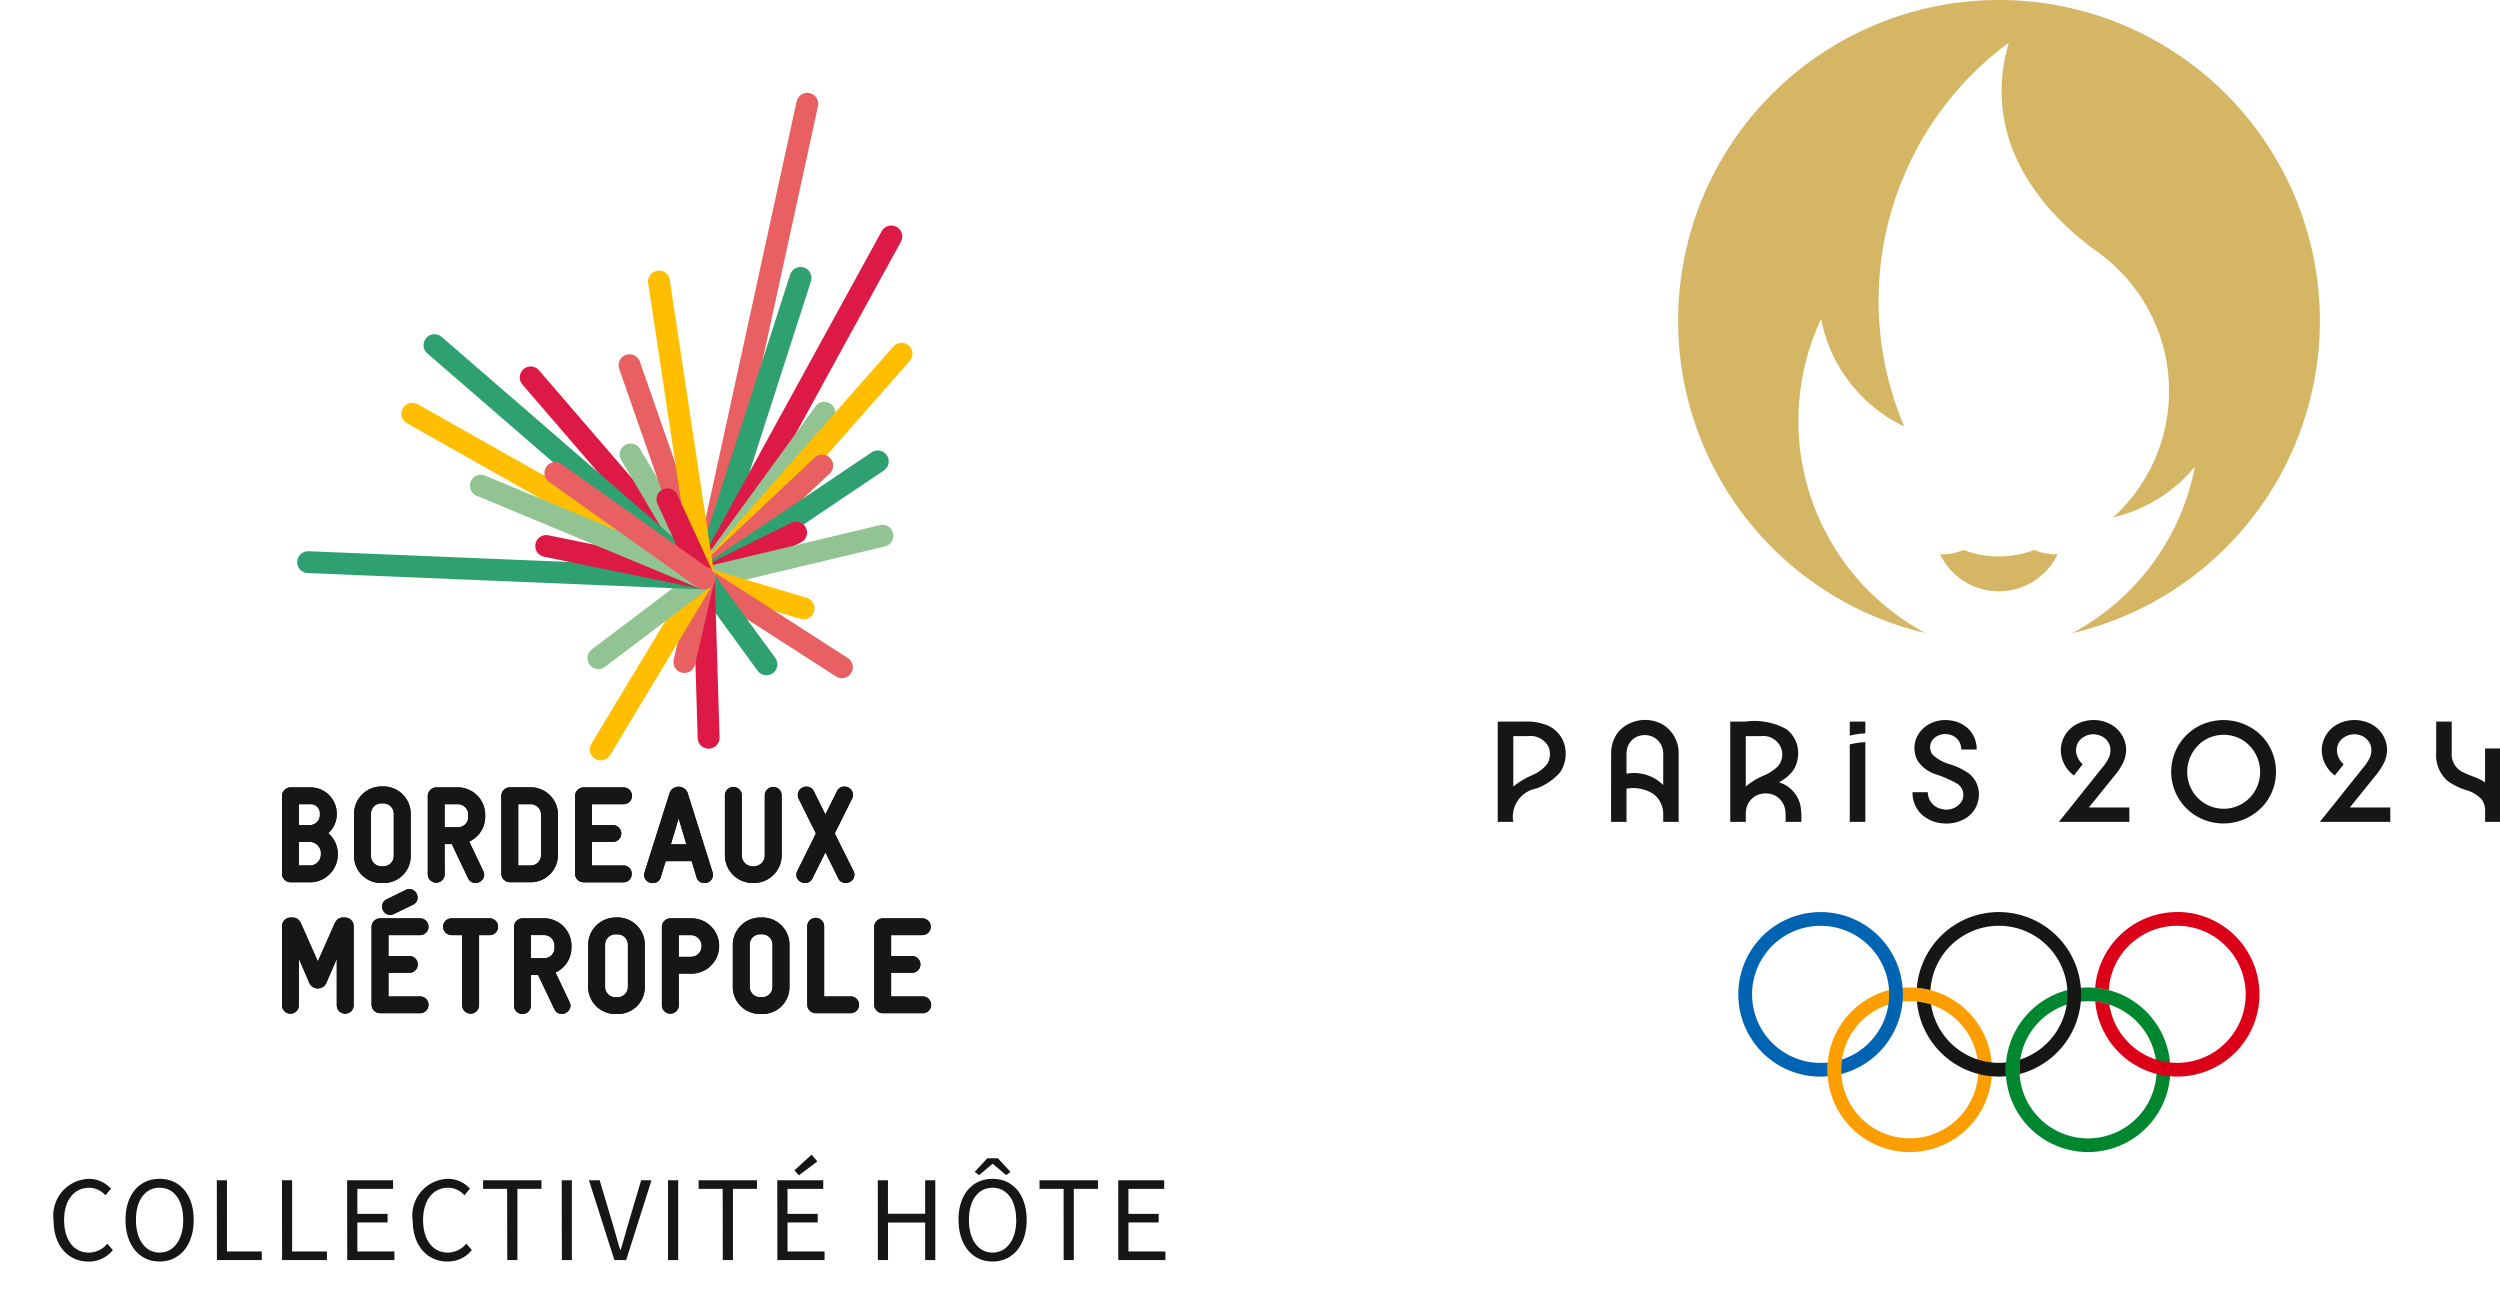 <svg xmlns="http://www.w3.org/2000/svg" width="156.078" height="80.851" data-name="Groupe 7972">
    <defs>
        <clipPath id="a">
            <path fill="none" d="M0 0h156.078v80.851H0z" data-name="Rectangle 8280" />
        </clipPath>
    </defs>
    <g data-name="Groupe 7896">
        <g clip-path="url(#a)" data-name="Groupe 7895">
            <path fill="#161615"
                d="M96.644 45.302a3.324 3.324 0 0 0-1.476-.25h-1.663v6.257h.972a1.792 1.792 0 0 1 1.443-2.083 3.62 3.62 0 0 0 1.482-1.012 2.113 2.113 0 0 0 .309-1.563 1.87 1.87 0 0 0-1.067-1.349m-.048 2.392a2.39 2.39 0 0 1-.983.72 5.067 5.067 0 0 0-1.135.688v-3.146h.921a1.272 1.272 0 0 1 1.288.688 1.213 1.213 0 0 1-.091 1.049"
                data-name="Tracé 2686" />
            <path fill="#161615"
                d="M103.792 45.225a2.258 2.258 0 0 0-2.7.4 2.112 2.112 0 0 0-.505 1.286c-.007.119-.005 4.4-.005 4.4h.963v-2.073a2.359 2.359 0 0 1 1.677.328 1.569 1.569 0 0 1 .614 1.312v.433h.963v-4.2a2.088 2.088 0 0 0-1.006-1.888m-.01 3.735a2.6 2.6 0 0 0-2.238-.657v-1.024a2.179 2.179 0 0 1 .044-.561 1.1 1.1 0 0 1 .707-.76 1.2 1.2 0 0 1 1.087.162 1.172 1.172 0 0 1 .454.96v1.937c-.018-.02-.034-.042-.053-.061"
                data-name="Tracé 2687" />
            <path fill="#161615"
                d="M111.416 48.984a2.068 2.068 0 0 0-.355-.147 2.6 2.6 0 0 0 .831-.662 1.765 1.765 0 0 0 .35-.893 1.862 1.862 0 0 0-.714-1.758 4.134 4.134 0 0 0-2.588-.472h-.919v6.257h.973c0-.185-.007-.372 0-.558a1.25 1.25 0 0 1 .563-1.034 1.347 1.347 0 0 1 1.212-.072 1.22 1.22 0 0 1 .688.94 4.828 4.828 0 0 1 .019.724h.982a4.671 4.671 0 0 0-.057-1.031 1.952 1.952 0 0 0-.987-1.294m-1.468-3.028a1.188 1.188 0 0 1 1.312.979 1.165 1.165 0 0 1-.256.9 2.739 2.739 0 0 1-.91.592 4.461 4.461 0 0 0-1.1.674v-3.144Z"
                data-name="Tracé 2688" />
            <path fill="#161615" d="M115.483 45.928a4.966 4.966 0 0 1 .972-.144v-.732h-.972Z" data-name="Tracé 2689" />
            <path fill="#161615" d="M115.483 46.476v4.833h.972v-4.977a4.673 4.673 0 0 0-.972.144"
                data-name="Tracé 2690" />
            <path fill="#161615"
                d="M122.942 48.305a4.178 4.178 0 0 0-1.179-.582 2.609 2.609 0 0 1-1.1-.6.764.764 0 0 1 .065-1.017 1.074 1.074 0 0 1 1.067-.221.93.93 0 0 1 .648.91h.963a1.786 1.786 0 0 0-.463-1.237 1.934 1.934 0 0 0-1.168-.579 2.133 2.133 0 0 0-1.338.23 1.8 1.8 0 0 0-.837.981 1.685 1.685 0 0 0 .106 1.278 2.106 2.106 0 0 0 1.074.847 7.245 7.245 0 0 1 1.41.613.839.839 0 0 1 .355.475.9.9 0 0 1-.062.607 1.132 1.132 0 0 1-1.243.5 1.07 1.07 0 0 1-.885-1.053h-.953a1.863 1.863 0 0 0 .53 1.352 2.18 2.18 0 0 0 1.365.594 2.287 2.287 0 0 0 1.509-.374 1.725 1.725 0 0 0 .725-1.218 1.639 1.639 0 0 0-.587-1.5"
                data-name="Tracé 2691" />
            <path fill="#161615"
                d="M132.002 48.441a4.107 4.107 0 0 0 .567-.862 1.892 1.892 0 0 0 .153-.991 1.848 1.848 0 0 0-1.1-1.442 2.271 2.271 0 0 0-1.92.039 1.861 1.861 0 0 0-1.041 1.536 1.978 1.978 0 0 0 .816 1.691l.549-.7a1.241 1.241 0 0 1-.4-.689.969.969 0 0 1 .161-.746 1.158 1.158 0 0 1 1.411-.318 1.015 1.015 0 0 1 .513.569 1.127 1.127 0 0 1-.065.8 3.27 3.27 0 0 1-.459.672l-1.949 2.438-.7.871h4.4v-.9h-2.524Z"
                data-name="Tracé 2692" />
            <path fill="#161615"
                d="M141.143 45.889a3.372 3.372 0 0 0-3.718-.634 3.221 3.221 0 0 0 .555 6.049 3.348 3.348 0 0 0 3.537-1.27 3.261 3.261 0 0 0-.058-3.785 3.2 3.2 0 0 0-.316-.359m-.217 3.191a2.269 2.269 0 0 1-4.278-.221 2.355 2.355 0 0 1 .816-2.531 2.271 2.271 0 0 1 2.646-.058 2.35 2.35 0 0 1 .816 2.81"
                data-name="Tracé 2693" />
            <path fill="#161615"
                d="M148.292 48.441a4.109 4.109 0 0 0 .567-.862 1.892 1.892 0 0 0 .153-.991 1.846 1.846 0 0 0-1.1-1.442 2.27 2.27 0 0 0-1.919.039 1.86 1.86 0 0 0-1.041 1.536 1.978 1.978 0 0 0 .816 1.691l.549-.7a1.244 1.244 0 0 1-.4-.689.968.968 0 0 1 .162-.746 1.158 1.158 0 0 1 1.411-.318 1.014 1.014 0 0 1 .512.569 1.127 1.127 0 0 1-.065.8 3.272 3.272 0 0 1-.459.672l-1.949 2.438-.7.871h4.4v-.9h-2.524Z"
                data-name="Tracé 2694" />
            <path fill="#161615"
                d="M155.144 46.727v2.121c-.463-.33-1.041-.43-1.526-.72a1.253 1.253 0 0 1-.554-1.152v-1.924h-.969v1.953a2.108 2.108 0 0 0 .711 1.748 3.9 3.9 0 0 0 1.142.568 2.122 2.122 0 0 1 .984.585 1.219 1.219 0 0 1 .215.817v.587h.934v-4.582Z"
                data-name="Tracé 2695" />
            <path fill="#fd9e00" fill-rule="evenodd"
                d="M124.364 66.787a5.138 5.138 0 1 1-5.138-5.138 5.139 5.139 0 0 1 5.138 5.138m-5.138-4.281a4.281 4.281 0 1 0 4.282 4.281 4.282 4.282 0 0 0-4.282-4.281"
                data-name="Tracé 2696" />
            <path fill="#00862f" fill-rule="evenodd"
                d="M135.496 66.787a5.138 5.138 0 1 1-5.138-5.138 5.139 5.139 0 0 1 5.138 5.138m-5.138-4.279a4.281 4.281 0 1 0 4.282 4.281 4.281 4.281 0 0 0-4.282-4.281"
                data-name="Tracé 2697" />
            <path fill="#0064b3" fill-rule="evenodd"
                d="M113.661 56.942a5.137 5.137 0 1 0 0 10.274c.15 0 .3-.008.445-.021a5.198 5.198 0 0 1 .004-.859q-.221.022-.448.022a4.279 4.279 0 1 1 1.332-.212 4.412 4.412 0 0 0-.048.641c0 .089 0 .176.008.264a5.137 5.137 0 0 0-1.292-10.109"
                data-name="Tracé 2698" />
            <path fill="#db0018" fill-rule="evenodd"
                d="M135.924 56.941a5.136 5.136 0 0 0-5.12 4.729 4.967 4.967 0 0 1 .847.145 4.279 4.279 0 1 1 .04.9 4.363 4.363 0 0 0-.884-.188 5.137 5.137 0 1 0 5.117-5.59"
                data-name="Tracé 2699" />
            <path fill="#161615" fill-rule="evenodd"
                d="M124.793 56.941a5.139 5.139 0 0 0-5.121 4.729 5.273 5.273 0 0 1 .848.145 4.281 4.281 0 1 1 5.605 4.332 4.462 4.462 0 0 0-.048.641c0 .089 0 .176.008.264a5.138 5.138 0 0 0-1.293-10.11"
                data-name="Tracé 2700" />
            <path fill="#161615" fill-rule="evenodd"
                d="M125.221 66.783c0-.153.007-.3.021-.451q-.222.022-.449.022a4.283 4.283 0 0 1-4.234-3.639 4.233 4.233 0 0 0-.882-.187 5.138 5.138 0 0 0 5.117 4.684c.15 0 .3-.008.445-.021a4.987 4.987 0 0 1-.016-.408"
                data-name="Tracé 2701" />
            <path fill="#d4b665"
                d="M126.997 34.335a6.22 6.22 0 0 1-4.41 0 3.554 3.554 0 0 1-1.463.273 4.068 4.068 0 0 0 7.336 0 3.55 3.55 0 0 1-1.463-.273"
                data-name="Tracé 2702" />
            <path fill="#d4b665"
                d="M124.792.001a20.026 20.026 0 0 0-4.589 39.519 15.018 15.018 0 0 1-6.507-19.61 9.382 9.382 0 0 0 5.187 6.714 20.032 20.032 0 0 1 6.525-23.955c-1.472 5.039.788 9.65 5.636 13.13a10.666 10.666 0 0 1 .886 16.5 9.342 9.342 0 0 0 5.1-3.161 14.993 14.993 0 0 1-7.654 10.387A20.026 20.026 0 0 0 124.792.001"
                data-name="Tracé 2703" />
        </g>
    </g>
    <g data-name="Groupe 7898">
        <g clip-path="url(#a)" data-name="Groupe 7897">
            <path fill="#161615"
                d="M3.344 76.18a2.29 2.29 0 0 1 2.214-2.583 1.855 1.855 0 0 1 1.37.614l-.347.413a1.354 1.354 0 0 0-1.011-.47c-.941 0-1.567.771-1.567 2.012s.6 2.036 1.542 2.036a1.493 1.493 0 0 0 1.154-.559l.347.4a1.92 1.92 0 0 1-1.528.719c-1.244-.006-2.174-.965-2.174-2.582Zm4.492-.022c0-1.6.878-2.563 2.128-2.563s2.128.971 2.128 2.563-.878 2.6-2.128 2.6-2.128-1.006-2.128-2.601Zm3.6 0c0-1.24-.585-2.006-1.474-2.006s-1.474.766-1.474 2.006.585 2.042 1.474 2.042 1.476-.803 1.476-2.043Zm2.1-2.472h.634v4.444h2.174v.537h-2.801Zm4.067 0h.634v4.444h2.173v.537h-2.8Zm4.067 0h2.87v.536h-2.229v1.561h1.887v.536h-1.887v1.81h2.313v.537h-2.947Zm4.089 2.495a2.29 2.29 0 0 1 2.21-2.586 1.856 1.856 0 0 1 1.37.614l-.347.413a1.353 1.353 0 0 0-1.011-.47c-.941 0-1.567.771-1.567 2.012s.6 2.036 1.542 2.036a1.494 1.494 0 0 0 1.154-.559l.347.4a1.919 1.919 0 0 1-1.528.719c-1.233-.004-2.163-.963-2.163-2.58Zm5.9-1.958h-1.501v-.536h3.647v.536h-1.503v4.444h-.634Zm3.41-.536h.634v4.98h-.625Zm1.7 0h.671l.8 2.692c.175.586.295 1.061.479 1.645h.03c.185-.584.307-1.059.479-1.645l.8-2.692h.645l-1.581 4.98h-.734Zm4.936 0h.634v4.98h-.634Zm3.412.536h-1.502v-.536h3.643v.536h-1.5v4.444h-.634Zm3.41-.536h2.87v.536h-2.232v1.561h1.887v.536h-1.887v1.81h2.313v.537h-2.947Zm1.069-.623 1.074-.978.357.422-1.152.872Zm5.206.623h.634v2.086h2.322v-2.086h.634v4.98h-.634v-2.341H55.44v2.341h-.634Zm5.037 2.472c0-1.6.878-2.563 2.128-2.563s2.128.971 2.128 2.563-.878 2.6-2.128 2.6-2.123-1.007-2.123-2.602Zm3.6 0c0-1.24-.585-2.006-1.474-2.006s-1.474.766-1.474 2.006.585 2.042 1.474 2.042 1.481-.804 1.481-2.044Zm-1.8-3.849h.659l.791.854-.274.2-.832-.7h-.025l-.832.7-.274-.2Zm4.763 1.913h-1.503v-.536h3.647v.536h-1.507v4.444h-.634Zm3.41-.536h2.87v.536h-2.233v1.561h1.887v.536h-1.887v1.81h2.309v.537h-2.943Z"
                data-name="Tracé 2704" />
            <path fill="#161615"
                d="M18.133 55.082h1.21a1.741 1.741 0 0 0 1.747-1.73v-.068a1.748 1.748 0 0 0-.594-1.27 1.571 1.571 0 0 0 .526-1.193 1.634 1.634 0 0 0-1.679-1.662h-1.21a.542.542 0 0 0-.528.528v4.868a.542.542 0 0 0 .528.528m1.9-1.8v.068a.683.683 0 0 1-.683.683h-.687v-1.475h.691a.714.714 0 0 1 .683.725m-.068-2.463a.635.635 0 0 1-.615.691h-.691v-1.306h.691a.571.571 0 0 1 .615.615"
                data-name="Tracé 2705" />
            <path fill="#161615"
                d="M23.91 55.124a1.675 1.675 0 0 0 1.73-1.7V50.8a1.7 1.7 0 0 0-1.73-1.7h-.076a1.715 1.715 0 0 0-1.73 1.7v2.641a1.691 1.691 0 0 0 1.73 1.688Zm.674-1.688a.647.647 0 0 1-.674.649h-.076a.651.651 0 0 1-.675-.657v-2.624a.647.647 0 0 1 .675-.649h.076a.647.647 0 0 1 .674.649Z"
                data-name="Tracé 2706" />
            <path fill="#161615"
                d="M27.758 52.695h.448l1.014 2.128a.483.483 0 0 0 .457.3.536.536 0 0 0 .553-.511.571.571 0 0 0-.063-.236l-.872-1.837a1.7 1.7 0 0 0 .995-1.576v-.076a1.711 1.711 0 0 0-1.73-1.73h-1.325a.542.542 0 0 0-.528.528v4.918a.528.528 0 0 0 1.055 0Zm1.476-1.806v.076a.64.64 0 0 1-.623.683h-.853v-1.442h.827a.652.652 0 0 1 .649.683"
                data-name="Tracé 2707" />
            <path fill="#161615"
                d="M34.833 53.377v-2.523a1.7 1.7 0 0 0-1.73-1.7h-1.278a.542.542 0 0 0-.528.528v4.868a.542.542 0 0 0 .528.528h1.278a1.7 1.7 0 0 0 1.73-1.7m-1.054.008a.647.647 0 0 1-.674.649h-.751v-3.829h.751a.647.647 0 0 1 .674.649Z"
                data-name="Tracé 2708" />
            <path fill="#161615"
                d="M39.437 54.563a.506.506 0 0 0-.528-.528h-1.953V52.56h1.284a.524.524 0 1 0 0-1.047h-1.284v-1.306h1.953a.524.524 0 1 0 0-1.047h-2.48a.542.542 0 0 0-.528.528v4.868a.542.542 0 0 0 .528.528h2.48a.507.507 0 0 0 .528-.519"
                data-name="Tracé 2709" />
            <path fill="#161615"
                d="m43.179 53.761.305 1a.48.48 0 0 0 .484.364.509.509 0 0 0 .545-.5.608.608 0 0 0-.027-.172l-1.541-4.9a.6.6 0 0 0-1.154 0l-1.548 4.9a.392.392 0 0 0-.028.176.509.509 0 0 0 .545.5.49.49 0 0 0 .492-.365l.305-1Zm-.327-1.047h-.968l.484-1.621Z"
                data-name="Tracé 2710" />
            <path fill="#161615"
                d="M46.987 55.124h.076a1.732 1.732 0 0 0 1.738-1.722v-3.767a.528.528 0 0 0-1.055 0v3.767a.684.684 0 0 1-.683.683h-.076a.672.672 0 0 1-.675-.683v-3.767a.528.528 0 0 0-1.055 0v3.767a1.728 1.728 0 0 0 1.73 1.722"
                data-name="Tracé 2711" />
            <path fill="#161615"
                d="m50.717 54.841.814-1.627.805 1.628a.491.491 0 0 0 .456.282.532.532 0 0 0 .553-.5.526.526 0 0 0-.063-.253l-1.168-2.337 1.074-2.158a.517.517 0 0 0-.481-.766.485.485 0 0 0-.456.292l-.721 1.449-.72-1.448a.491.491 0 0 0-.456-.292.529.529 0 0 0-.545.511.555.555 0 0 0 .055.253l1.075 2.16-1.159 2.336a.527.527 0 0 0-.064.255.532.532 0 0 0 .553.5.475.475 0 0 0 .448-.283"
                data-name="Tracé 2712" />
            <path fill="#161615"
                d="M21.553 57.283h-.127c-.341 0-.467.22-.567.445l-1.016 2.295-1.016-2.295c-.1-.225-.226-.445-.567-.445h-.127a.542.542 0 0 0-.528.528v4.969a.528.528 0 0 0 1.055 0v-2.921l.649 1.5a.58.58 0 0 0 1.067 0l.649-1.5v2.921a.528.528 0 0 0 1.055 0v-4.969a.542.542 0 0 0-.528-.528"
                data-name="Tracé 2713" />
            <path fill="#161615"
                d="M26.205 58.38a.524.524 0 1 0 0-1.047h-2.48a.542.542 0 0 0-.528.528v4.868a.541.541 0 0 0 .528.527h2.48a.524.524 0 1 0 0-1.047h-1.953v-1.476h1.284a.524.524 0 1 0 0-1.047h-1.284V58.38Z"
                data-name="Tracé 2714" />
            <path fill="#161615"
                d="M30.547 57.333h-2.335a.524.524 0 1 0 0 1.047h.641v4.4a.528.528 0 0 0 1.055 0v-4.4h.64a.524.524 0 1 0 0-1.047"
                data-name="Tracé 2715" />
            <path fill="#161615"
                d="M33.946 57.333h-1.329a.542.542 0 0 0-.528.528v4.918a.528.528 0 0 0 1.056 0v-1.91h.448l1.014 2.128a.483.483 0 0 0 .456.3.536.536 0 0 0 .553-.511.568.568 0 0 0-.063-.236l-.873-1.837a1.7 1.7 0 0 0 .995-1.576v-.076a1.712 1.712 0 0 0-1.73-1.73m.675 1.73v.076a.641.641 0 0 1-.624.683h-.852v-1.442h.826a.652.652 0 0 1 .649.683"
                data-name="Tracé 2716" />
            <path fill="#161615"
                d="M38.526 57.283h-.076a1.715 1.715 0 0 0-1.73 1.7v2.633a1.691 1.691 0 0 0 1.73 1.688h.076a1.675 1.675 0 0 0 1.73-1.7V58.98a1.7 1.7 0 0 0-1.73-1.7m.675 1.7v2.633a.648.648 0 0 1-.675.649h-.076a.651.651 0 0 1-.675-.658V58.98a.648.648 0 0 1 .675-.649h.076a.648.648 0 0 1 .675.649"
                data-name="Tracé 2717" />
            <path fill="#161615"
                d="M43.129 57.333h-1.278a.541.541 0 0 0-.528.528v4.918a.528.528 0 0 0 1.055 0v-1.995h.751a1.726 1.726 0 1 0 0-3.451m.675 1.721a.671.671 0 0 1-.675.683h-.751V58.38h.751a.676.676 0 0 1 .675.675"
                data-name="Tracé 2718" />
            <path fill="#161615"
                d="M47.556 57.283h-.076a1.715 1.715 0 0 0-1.73 1.7v2.633a1.691 1.691 0 0 0 1.73 1.688h.076a1.675 1.675 0 0 0 1.73-1.7V58.98a1.7 1.7 0 0 0-1.73-1.7m.674 4.329a.647.647 0 0 1-.674.649h-.076a.651.651 0 0 1-.675-.657v-2.624a.648.648 0 0 1 .675-.649h.076a.648.648 0 0 1 .674.649Z"
                data-name="Tracé 2719" />
            <path fill="#161615"
                d="M53.083 62.209h-1.631v-4.4a.528.528 0 0 0-1.055 0v4.918a.541.541 0 0 0 .528.527h2.159a.524.524 0 1 0 0-1.047"
                data-name="Tracé 2720" />
            <path fill="#161615"
                d="M57.585 62.209h-1.953v-1.475h1.284a.524.524 0 1 0 0-1.047h-1.284v-1.306h1.953a.523.523 0 1 0 0-1.047h-2.48a.542.542 0 0 0-.528.528v4.868a.541.541 0 0 0 .528.527h2.48a.524.524 0 1 0 0-1.047"
                data-name="Tracé 2721" />
            <path fill="#161615"
                d="m25.334 55.557-1.185.584a.479.479 0 0 0-.292.448.528.528 0 0 0 .5.536.6.6 0 0 0 .236-.063l1.185-.576a.479.479 0 0 0 .292-.448.528.528 0 0 0-.5-.536.6.6 0 0 0-.236.054"
                data-name="Tracé 2722" />
            <path fill="#161615"
                d="M18.133 55.082h1.21a1.741 1.741 0 0 0 1.747-1.73v-.068a1.748 1.748 0 0 0-.594-1.27 1.571 1.571 0 0 0 .526-1.193 1.634 1.634 0 0 0-1.679-1.662h-1.21a.542.542 0 0 0-.528.528v4.868a.542.542 0 0 0 .528.528m1.9-1.8v.068a.683.683 0 0 1-.683.683h-.687v-1.475h.691a.714.714 0 0 1 .683.725m-.068-2.463a.635.635 0 0 1-.615.691h-.691v-1.306h.691a.571.571 0 0 1 .615.615"
                data-name="Tracé 2723" />
            <path fill="#161615"
                d="M23.91 55.124a1.675 1.675 0 0 0 1.73-1.7V50.8a1.7 1.7 0 0 0-1.73-1.7h-.076a1.715 1.715 0 0 0-1.73 1.7v2.641a1.691 1.691 0 0 0 1.73 1.688Zm.674-1.688a.647.647 0 0 1-.674.649h-.076a.651.651 0 0 1-.675-.657v-2.624a.647.647 0 0 1 .675-.649h.076a.647.647 0 0 1 .674.649Z"
                data-name="Tracé 2724" />
            <path fill="#161615"
                d="M27.758 52.695h.448l1.014 2.128a.483.483 0 0 0 .457.3.536.536 0 0 0 .553-.511.571.571 0 0 0-.063-.236l-.872-1.837a1.7 1.7 0 0 0 .995-1.576v-.076a1.711 1.711 0 0 0-1.73-1.73h-1.325a.542.542 0 0 0-.528.528v4.918a.528.528 0 0 0 1.055 0Zm1.476-1.806v.076a.64.64 0 0 1-.623.683h-.853v-1.442h.827a.652.652 0 0 1 .649.683"
                data-name="Tracé 2725" />
            <path fill="#161615"
                d="M34.833 53.377v-2.523a1.7 1.7 0 0 0-1.73-1.7h-1.278a.542.542 0 0 0-.528.528v4.868a.542.542 0 0 0 .528.528h1.278a1.7 1.7 0 0 0 1.73-1.7m-1.054.008a.647.647 0 0 1-.674.649h-.751v-3.829h.751a.647.647 0 0 1 .674.649Z"
                data-name="Tracé 2726" />
            <path fill="#161615"
                d="M39.437 54.563a.506.506 0 0 0-.528-.528h-1.953V52.56h1.284a.524.524 0 1 0 0-1.047h-1.284v-1.306h1.953a.524.524 0 1 0 0-1.047h-2.48a.542.542 0 0 0-.528.528v4.868a.542.542 0 0 0 .528.528h2.48a.507.507 0 0 0 .528-.519"
                data-name="Tracé 2727" />
            <path fill="#161615"
                d="m43.179 53.761.305 1a.48.48 0 0 0 .484.364.509.509 0 0 0 .545-.5.608.608 0 0 0-.027-.172l-1.541-4.9a.6.6 0 0 0-1.154 0l-1.548 4.9a.392.392 0 0 0-.028.176.509.509 0 0 0 .545.5.49.49 0 0 0 .492-.365l.305-1Zm-.327-1.047h-.968l.484-1.621Z"
                data-name="Tracé 2728" />
            <path fill="#161615"
                d="M46.987 55.124h.076a1.732 1.732 0 0 0 1.738-1.722v-3.767a.528.528 0 0 0-1.055 0v3.767a.684.684 0 0 1-.683.683h-.076a.672.672 0 0 1-.675-.683v-3.767a.528.528 0 0 0-1.055 0v3.767a1.728 1.728 0 0 0 1.73 1.722"
                data-name="Tracé 2729" />
            <path fill="#161615"
                d="m50.717 54.841.814-1.627.805 1.628a.491.491 0 0 0 .456.282.532.532 0 0 0 .553-.5.526.526 0 0 0-.063-.253l-1.168-2.337 1.074-2.158a.517.517 0 0 0-.481-.766.485.485 0 0 0-.456.292l-.721 1.449-.72-1.448a.491.491 0 0 0-.456-.292.529.529 0 0 0-.545.511.555.555 0 0 0 .055.253l1.075 2.16-1.159 2.336a.527.527 0 0 0-.064.255.532.532 0 0 0 .553.5.475.475 0 0 0 .448-.283"
                data-name="Tracé 2730" />
            <path fill="#161615"
                d="M21.553 57.283h-.127c-.341 0-.467.22-.567.445l-1.016 2.295-1.016-2.295c-.1-.225-.226-.445-.567-.445h-.127a.542.542 0 0 0-.528.528v4.969a.528.528 0 0 0 1.055 0v-2.921l.649 1.5a.58.58 0 0 0 1.067 0l.649-1.5v2.921a.528.528 0 0 0 1.055 0v-4.969a.542.542 0 0 0-.528-.528"
                data-name="Tracé 2731" />
            <path fill="#161615"
                d="M26.205 58.38a.524.524 0 1 0 0-1.047h-2.48a.542.542 0 0 0-.528.528v4.868a.541.541 0 0 0 .528.527h2.48a.524.524 0 1 0 0-1.047h-1.953v-1.476h1.284a.524.524 0 1 0 0-1.047h-1.284V58.38Z"
                data-name="Tracé 2732" />
            <path fill="#161615"
                d="M30.547 57.333h-2.335a.524.524 0 1 0 0 1.047h.641v4.4a.528.528 0 0 0 1.055 0v-4.4h.64a.524.524 0 1 0 0-1.047"
                data-name="Tracé 2733" />
            <path fill="#161615"
                d="M33.946 57.333h-1.329a.542.542 0 0 0-.528.528v4.918a.528.528 0 0 0 1.056 0v-1.91h.448l1.014 2.128a.483.483 0 0 0 .456.3.536.536 0 0 0 .553-.511.568.568 0 0 0-.063-.236l-.873-1.837a1.7 1.7 0 0 0 .995-1.576v-.076a1.712 1.712 0 0 0-1.73-1.73m.675 1.73v.076a.641.641 0 0 1-.624.683h-.852v-1.442h.826a.652.652 0 0 1 .649.683"
                data-name="Tracé 2734" />
            <path fill="#161615"
                d="M38.526 57.283h-.076a1.715 1.715 0 0 0-1.73 1.7v2.633a1.691 1.691 0 0 0 1.73 1.688h.076a1.675 1.675 0 0 0 1.73-1.7V58.98a1.7 1.7 0 0 0-1.73-1.7m.675 1.7v2.633a.648.648 0 0 1-.675.649h-.076a.651.651 0 0 1-.675-.658V58.98a.648.648 0 0 1 .675-.649h.076a.648.648 0 0 1 .675.649"
                data-name="Tracé 2735" />
            <path fill="#161615"
                d="M43.129 57.333h-1.278a.541.541 0 0 0-.528.528v4.918a.528.528 0 0 0 1.055 0v-1.995h.751a1.726 1.726 0 1 0 0-3.451m.675 1.721a.671.671 0 0 1-.675.683h-.751V58.38h.751a.676.676 0 0 1 .675.675"
                data-name="Tracé 2736" />
            <path fill="#161615"
                d="M47.556 57.283h-.076a1.715 1.715 0 0 0-1.73 1.7v2.633a1.691 1.691 0 0 0 1.73 1.688h.076a1.675 1.675 0 0 0 1.73-1.7V58.98a1.7 1.7 0 0 0-1.73-1.7m.674 4.329a.647.647 0 0 1-.674.649h-.076a.651.651 0 0 1-.675-.657v-2.624a.648.648 0 0 1 .675-.649h.076a.648.648 0 0 1 .674.649Z"
                data-name="Tracé 2737" />
            <path fill="#161615"
                d="M53.083 62.209h-1.631v-4.4a.528.528 0 0 0-1.055 0v4.918a.541.541 0 0 0 .528.527h2.159a.524.524 0 1 0 0-1.047"
                data-name="Tracé 2738" />
            <path fill="#161615"
                d="M57.585 62.209h-1.953v-1.475h1.284a.524.524 0 1 0 0-1.047h-1.284v-1.306h1.953a.523.523 0 1 0 0-1.047h-2.48a.542.542 0 0 0-.528.528v4.868a.541.541 0 0 0 .528.527h2.48a.524.524 0 1 0 0-1.047"
                data-name="Tracé 2739" />
            <path fill="#161615"
                d="m25.334 55.557-1.185.584a.479.479 0 0 0-.292.448.528.528 0 0 0 .5.536.6.6 0 0 0 .236-.063l1.185-.576a.479.479 0 0 0 .292-.448.528.528 0 0 0-.5-.536.6.6 0 0 0-.236.054"
                data-name="Tracé 2740" />
            <path fill="#e86061"
                d="M43.94 36.794a.7.7 0 0 1-.146-.016.683.683 0 0 1-.522-.813l6.461-29.628a.683.683 0 0 1 1.335.291l-6.462 29.626a.683.683 0 0 1-.666.538"
                data-name="Tracé 2741" />
            <path fill="#2fa070"
                d="M43.938 36.793a.683.683 0 0 1-.65-.892l6.047-18.773a.683.683 0 0 1 1.3.418l-6.048 18.776a.682.682 0 0 1-.65.474"
                data-name="Tracé 2742" />
            <path fill="#dd1a45"
                d="M43.938 36.794a.683.683 0 0 1-.6-1.011l11.705-21.347a.684.684 0 1 1 1.2.657l-11.7 21.347a.684.684 0 0 1-.6.355"
                data-name="Tracé 2743" />
            <path fill="#91c492"
                d="M43.939 36.793a.682.682 0 0 1-.551-1.084l7.489-10.29a.683.683 0 1 1 1.1.8l-7.489 10.294a.683.683 0 0 1-.553.28"
                data-name="Tracé 2744" />
            <path fill="#ffbf00"
                d="M43.939 36.795a.682.682 0 0 1-.513-1.133l12.372-14.056a.683.683 0 0 1 1.025.9L44.451 36.562a.681.681 0 0 1-.513.231"
                data-name="Tracé 2745" />
            <path fill="#e86061"
                d="M43.899 36.747a.682.682 0 0 1-.468-1.179l7.417-6.985a.683.683 0 1 1 .936.994l-7.42 6.987a.68.68 0 0 1-.468.185"
                data-name="Tracé 2746" />
            <path fill="#2fa070"
                d="M43.94 36.794a.683.683 0 0 1-.382-1.25l10.878-7.315a.683.683 0 0 1 .762 1.133L44.32 36.677a.684.684 0 0 1-.381.116"
                data-name="Tracé 2747" />
            <path fill="#dd1a45"
                d="M43.94 36.794a.683.683 0 0 1-.3-1.294l5.778-2.87a.683.683 0 0 1 .607 1.223l-5.778 2.87a.682.682 0 0 1-.3.071"
                data-name="Tracé 2748" />
            <path fill="#91c492"
                d="M43.938 36.794a.683.683 0 0 1-.158-1.347l11.134-2.658a.683.683 0 1 1 .318 1.328l-11.134 2.658a.694.694 0 0 1-.159.019"
                data-name="Tracé 2749" />
            <path fill="#ffbf00"
                d="M50.176 38.662a.693.693 0 0 1-.2-.029l-6.237-1.868a.683.683 0 0 1 .391-1.308l6.237 1.868a.683.683 0 0 1-.2 1.337"
                data-name="Tracé 2750" />
            <path fill="#e86061"
                d="M52.561 42.341a.67.67 0 0 1-.368-.109l-8.624-5.548a.682.682 0 1 1 .738-1.148l8.624 5.548a.683.683 0 0 1-.37 1.257"
                data-name="Tracé 2751" />
            <path fill="#dd1a45"
                d="M43.939 36.793a.679.679 0 0 1-.518-.237L32.615 24.008a.682.682 0 1 1 1.034-.891l10.807 12.548a.682.682 0 0 1-.516 1.128"
                data-name="Tracé 2752" />
            <path fill="#2fa070"
                d="M47.852 42.155a.682.682 0 0 1-.552-.28l-3.912-5.362a.683.683 0 1 1 1.1-.8l3.912 5.362a.682.682 0 0 1-.551 1.085"
                data-name="Tracé 2753" />
            <path fill="#91c492"
                d="M43.94 36.794a.683.683 0 0 1-.589-.336l-4.568-7.737a.683.683 0 0 1 1.176-.695l4.568 7.737a.683.683 0 0 1-.587 1.03"
                data-name="Tracé 2754" />
            <path fill="#e86061"
                d="M43.938 36.794a.684.684 0 0 1-.645-.458l-4.635-13.309a.683.683 0 1 1 1.29-.45l4.637 13.305a.684.684 0 0 1-.42.87.691.691 0 0 1-.225.038"
                data-name="Tracé 2755" />
            <path fill="#2fa070"
                d="M43.935 36.782a.679.679 0 0 1-.447-.166L26.667 22.055a.683.683 0 0 1 .893-1.033l16.822 14.562a.682.682 0 0 1-.447 1.2"
                data-name="Tracé 2756" />
            <path fill="#ffbf00"
                d="M43.938 36.793a.684.684 0 0 1-.675-.581l-2.794-18.506a.683.683 0 1 1 1.35-.2l2.795 18.51a.683.683 0 0 1-.573.777.756.756 0 0 1-.1.008"
                data-name="Tracé 2757" />
            <path fill="#ffbf00"
                d="M43.933 36.782a.677.677 0 0 1-.335-.089L25.391 26.415a.683.683 0 0 1 .671-1.189l18.207 10.279a.683.683 0 0 1-.336 1.277"
                data-name="Tracé 2758" />
            <path fill="#dd1a45"
                d="M43.94 36.793a.682.682 0 0 1-.62-.4l-2.262-4.913a.683.683 0 1 1 1.24-.571l2.262 4.913a.683.683 0 0 1-.619.969"
                data-name="Tracé 2759" />
            <path fill="#dd1a45"
                d="M44.239 46.743a.682.682 0 0 1-.682-.662l-.3-9.951a.683.683 0 1 1 1.365-.041l.3 9.951a.683.683 0 0 1-.662.7Z"
                data-name="Tracé 2760" />
            <path fill="#e86061"
                d="M42.726 42.014a.685.685 0 0 1-.665-.838l1.214-5.22a.683.683 0 0 1 1.33.309l-1.214 5.22a.683.683 0 0 1-.664.528"
                data-name="Tracé 2761" />
            <path fill="#ffbf00"
                d="M37.506 47.471a.683.683 0 0 1-.584-1.035l6.432-10.678a.683.683 0 1 1 1.17.7l-6.432 10.678a.682.682 0 0 1-.585.331"
                data-name="Tracé 2762" />
            <path fill="#91c492"
                d="M37.362 41.768a.682.682 0 0 1-.412-1.227l6.578-4.976a.683.683 0 0 1 .823 1.089l-6.578 4.976a.68.68 0 0 1-.411.138"
                data-name="Tracé 2763" />
            <path fill="#2fa070"
                d="M43.94 36.797h-.031l-24.7-1.021a.681.681 0 0 1-.654-.709.694.694 0 0 1 .71-.654l24.7 1.02a.682.682 0 0 1-.027 1.364"
                data-name="Tracé 2764" />
            <path fill="#dd1a45"
                d="M43.927 36.778a.7.7 0 0 1-.137-.014l-9.842-2.01a.683.683 0 0 1 .273-1.338l9.842 2.009a.683.683 0 0 1-.136 1.352"
                data-name="Tracé 2765" />
            <path fill="#91c492"
                d="M43.939 36.794a.68.68 0 0 1-.263-.053l-13.941-5.8a.683.683 0 0 1 .525-1.26l13.941 5.8a.683.683 0 0 1-.263 1.313"
                data-name="Tracé 2766" />
            <path fill="#e86061"
                d="M43.938 36.793a.675.675 0 0 1-.394-.126l-9.268-6.581a.682.682 0 1 1 .79-1.113l9.268 6.581a.682.682 0 0 1-.4 1.239"
                data-name="Tracé 2767" />
        </g>
    </g>
</svg>